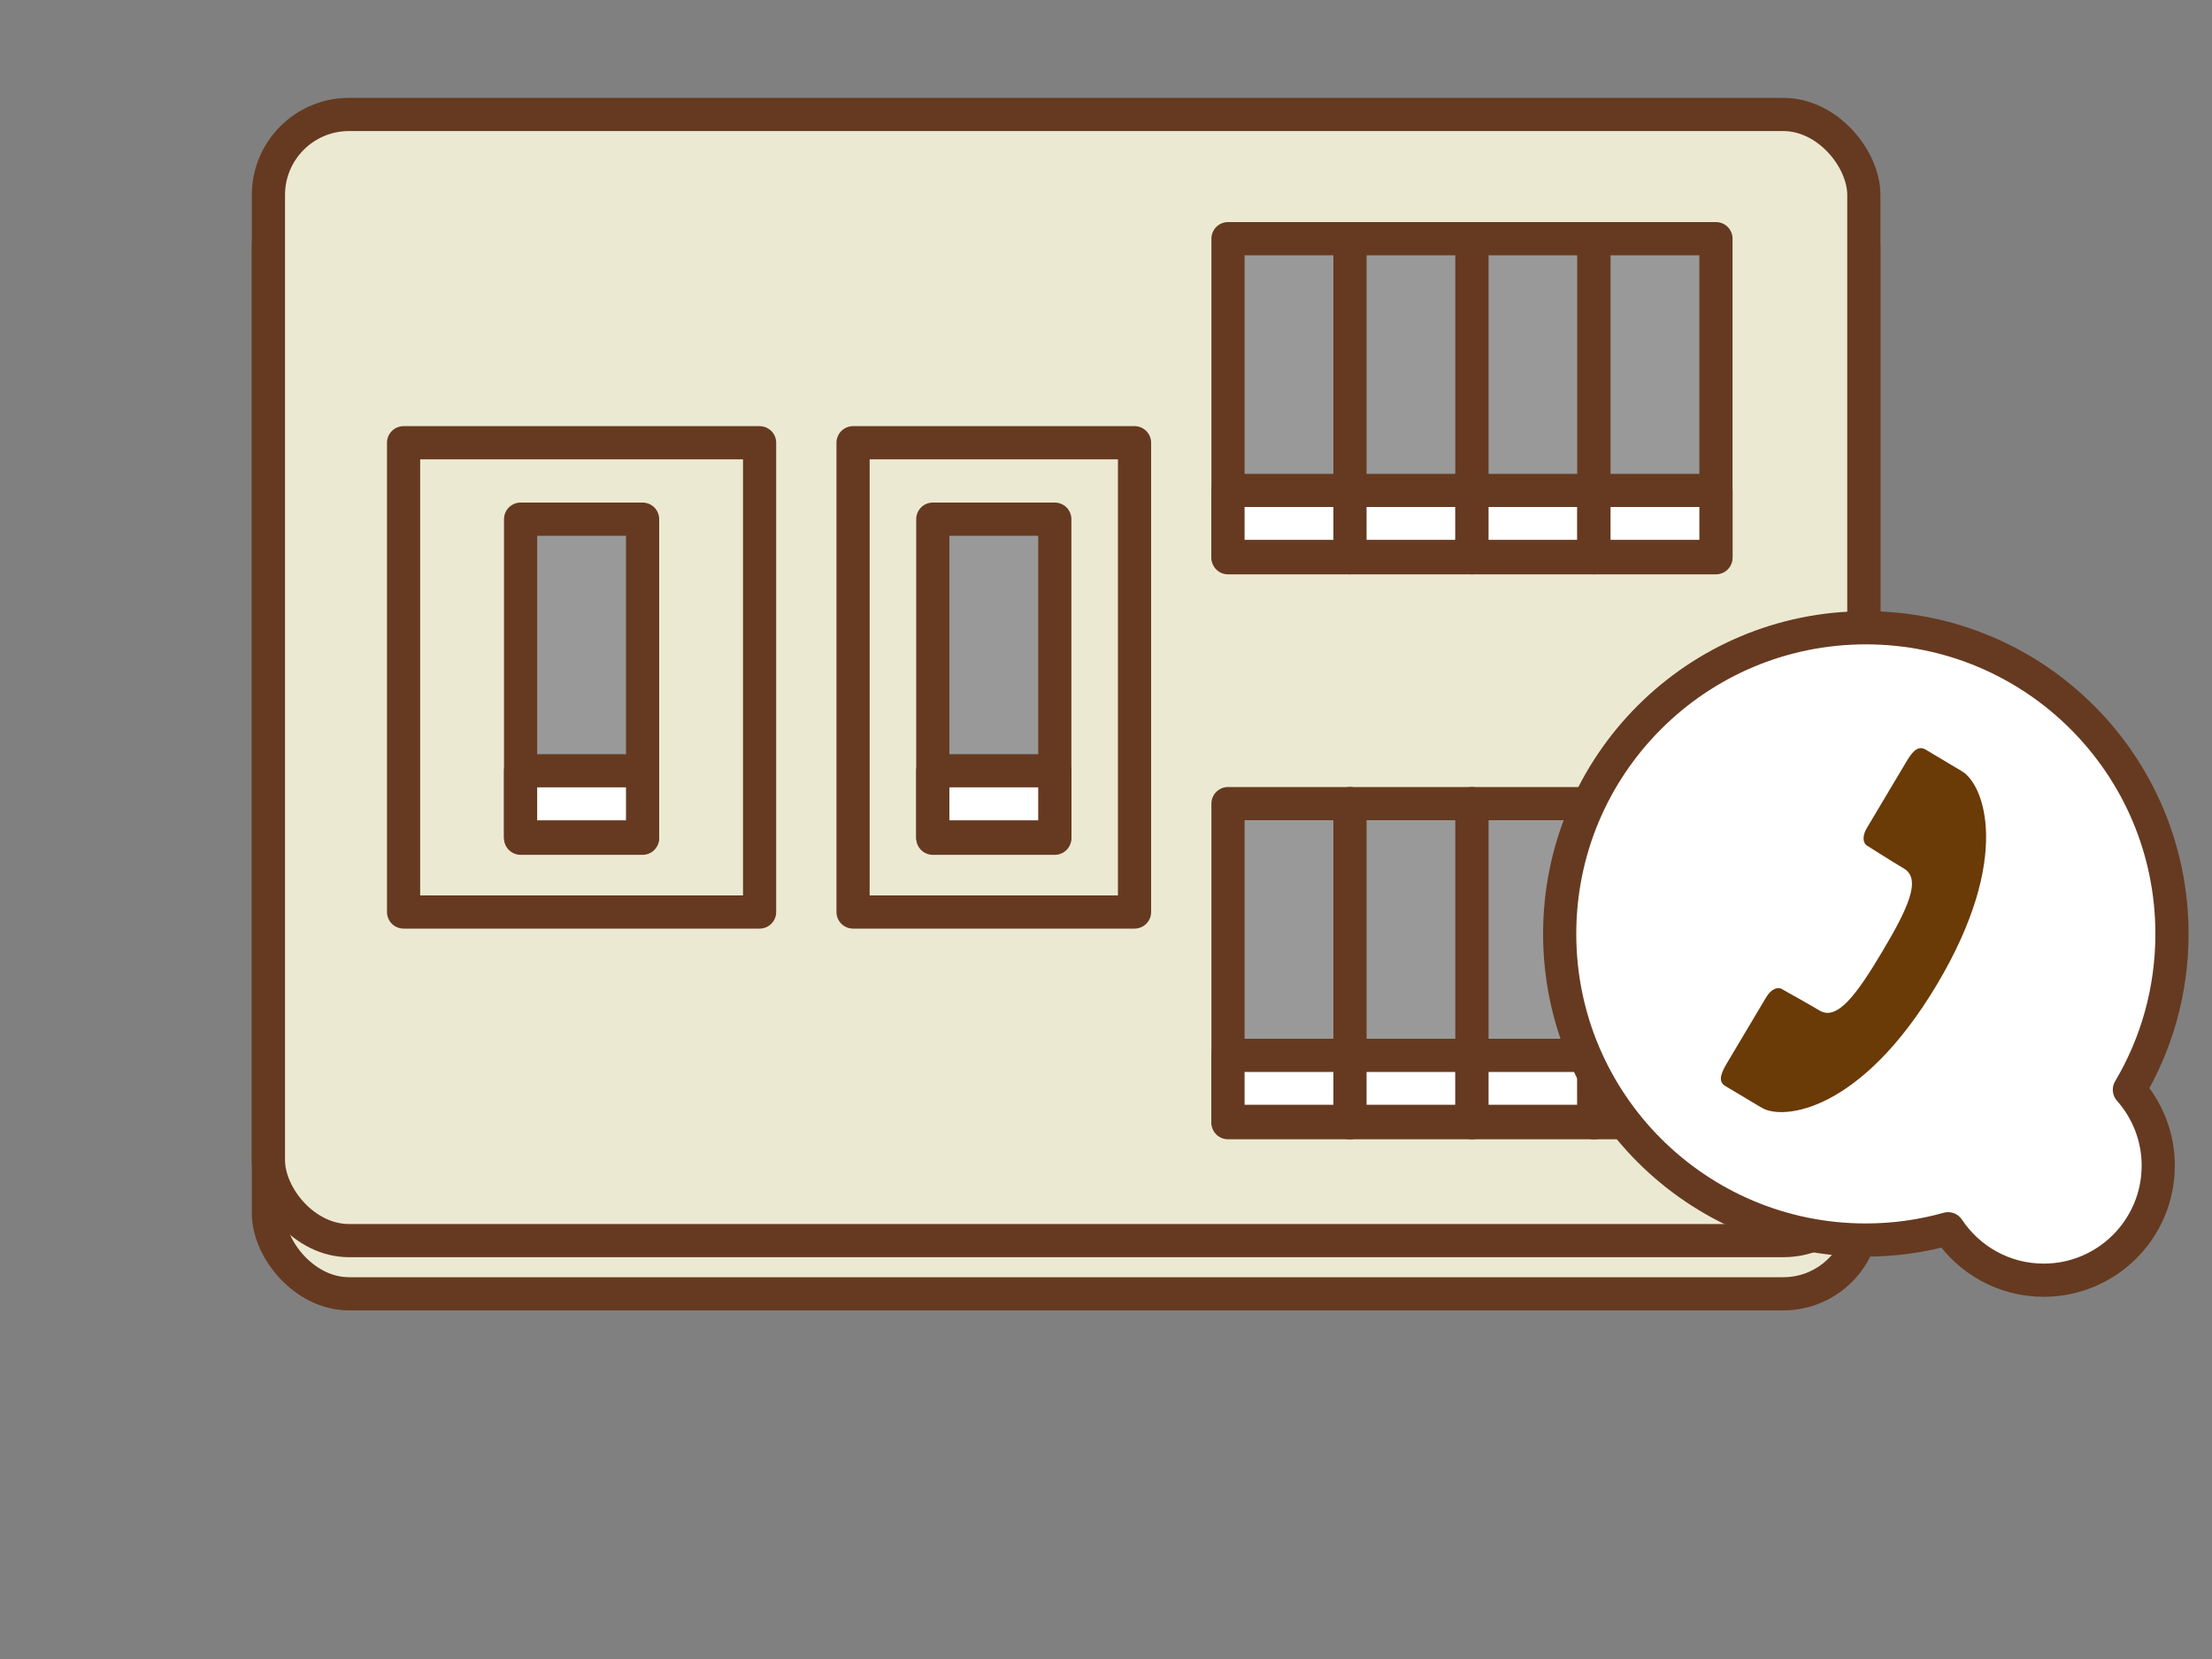 <?xml version="1.0" encoding="UTF-8"?><svg id="_レイヤー_2" xmlns="http://www.w3.org/2000/svg" viewBox="0 0 200 150"><rect x="0" y="0" width="200" height="150" fill="#808080" stroke="none"/><defs><style>.cls-1,.cls-2,.cls-3{stroke-width:0px;}.cls-1,.cls-4{fill:none;}.cls-5{fill:#999;stroke-linecap:round;}.cls-5,.cls-6,.cls-7,.cls-4{stroke:#663a20;stroke-linejoin:round;stroke-width:3px;}.cls-6{fill:#ece9d2;}.cls-2,.cls-7{fill:#fff;}.cls-3{fill:#6a3a07;}</style></defs><g id="_layout01"><rect class="cls-1" width="200" height="150"/><rect class="cls-6" x="24.27" y="15.16" width="144.25" height="101.82" rx="7.28" ry="7.28"/><rect class="cls-6" x="24.27" y="10.35" width="144.25" height="101.82" rx="7.28" ry="7.28"/><polygon class="cls-6" points="68.68 82.46 36.49 82.46 36.49 82.46 36.49 40.03 36.49 40.03 68.68 40.03 68.68 82.46 68.68 82.46"/><polygon class="cls-5" points="58.1 75.79 47.07 75.79 47.07 75.79 47.07 46.94 47.07 46.94 58.1 46.94 58.1 75.79 58.1 75.79"/><polygon class="cls-7" points="58.1 75.67 47.07 75.67 47.07 75.67 47.07 69.69 47.07 69.69 58.1 69.69 58.1 75.67 58.1 75.67"/><polygon class="cls-6" points="102.58 82.46 77.13 82.46 77.13 82.46 77.13 40.03 77.13 40.03 102.58 40.03 102.58 82.46 102.58 82.46"/><polygon class="cls-5" points="95.37 75.79 84.34 75.79 84.34 75.79 84.34 46.94 84.34 46.94 95.37 46.94 95.37 75.79 95.37 75.79"/><polygon class="cls-7" points="95.37 75.67 84.34 75.67 84.34 75.67 84.34 69.69 84.34 69.69 95.37 69.69 95.37 75.67 95.37 75.67"/><polygon class="cls-5" points="122.06 50.43 111.03 50.43 111.03 50.43 111.03 21.58 111.03 21.58 122.06 21.58 122.06 50.43 122.06 50.43"/><polygon class="cls-7" points="122.06 50.31 111.03 50.31 111.03 50.31 111.03 44.34 111.03 44.34 122.06 44.34 122.06 50.31 122.06 50.31"/><polygon class="cls-5" points="133.09 50.43 122.06 50.43 122.06 50.43 122.06 21.58 122.06 21.58 133.09 21.58 133.09 50.43 133.09 50.43"/><polygon class="cls-7" points="133.09 50.31 122.06 50.31 122.06 50.31 122.06 44.34 122.06 44.34 133.09 44.34 133.09 50.31 133.09 50.31"/><polygon class="cls-5" points="144.12 50.43 133.09 50.43 133.09 50.43 133.09 21.58 133.09 21.58 144.12 21.58 144.12 50.43 144.12 50.43"/><polygon class="cls-7" points="144.12 50.31 133.09 50.31 133.09 50.31 133.09 44.34 133.09 44.34 144.12 44.34 144.12 50.31 144.12 50.31"/><polygon class="cls-5" points="155.15 50.43 144.12 50.43 144.12 50.43 144.12 21.58 144.12 21.58 155.15 21.58 155.15 50.43 155.15 50.43"/><polygon class="cls-7" points="155.15 50.31 144.12 50.31 144.12 50.31 144.12 44.34 144.12 44.34 155.15 44.34 155.15 50.31 155.15 50.31"/><polygon class="cls-5" points="122.06 101.51 111.03 101.51 111.03 101.51 111.03 72.66 111.03 72.66 122.06 72.66 122.06 101.51 122.06 101.51"/><polygon class="cls-7" points="122.06 101.39 111.03 101.39 111.03 101.39 111.03 95.42 111.03 95.42 122.06 95.42 122.06 101.39 122.06 101.39"/><polygon class="cls-5" points="133.09 101.51 122.06 101.51 122.06 101.51 122.06 72.66 122.06 72.66 133.09 72.66 133.09 101.51 133.09 101.51"/><polygon class="cls-7" points="133.09 101.39 122.06 101.39 122.06 101.39 122.06 95.42 122.06 95.42 133.09 95.42 133.09 101.39 133.09 101.39"/><polygon class="cls-5" points="144.12 101.51 133.09 101.51 133.09 101.51 133.09 72.66 133.09 72.66 144.12 72.66 144.12 101.51 144.12 101.51"/><polygon class="cls-7" points="144.12 101.39 133.09 101.39 133.09 101.39 133.09 95.42 133.09 95.42 144.12 95.42 144.12 101.39 144.12 101.39"/><polygon class="cls-5" points="155.15 101.51 144.12 101.51 144.12 101.51 144.12 72.66 144.12 72.66 155.15 72.66 155.15 101.51 155.15 101.51"/><polygon class="cls-7" points="155.15 101.39 144.12 101.39 144.12 101.39 144.12 95.42 144.12 95.42 155.15 95.42 155.15 101.39 155.15 101.39"/><path class="cls-2" d="M196.38,84.44c0-15.29-12.39-27.68-27.68-27.68s-27.68,12.39-27.68,27.68,12.39,27.68,27.68,27.68c2.58,0,5.07-.36,7.44-1.02,1.86,2.8,5.03,4.65,8.64,4.65,5.72,0,10.36-4.64,10.36-10.36,0-2.63-.99-5.03-2.61-6.86,2.45-4.13,3.85-8.94,3.85-14.09Z"/><path class="cls-4" d="M196.38,84.44c0-15.29-12.39-27.68-27.68-27.68s-27.68,12.39-27.68,27.68,12.39,27.68,27.68,27.68c2.58,0,5.07-.36,7.44-1.02,1.86,2.8,5.03,4.65,8.64,4.65,5.72,0,10.36-4.64,10.36-10.36,0-2.63-.99-5.03-2.61-6.86,2.45-4.13,3.85-8.94,3.85-14.09Z"/><path class="cls-3" d="M159.71,90.14c.38-.64.97-.97,1.41-.71.44.27,1.82,1,3.4,1.94,1.59.95,3.35-1.44,5.66-5.32,2.31-3.87,3.57-6.56,1.98-7.51-1.59-.95-2.88-1.8-3.33-2.07-.45-.27-.43-.94-.05-1.58.38-.64,3.52-5.91,3.52-5.91.49-.83,1.03-1.66,1.8-1.21.76.45,1.33.79,3.3,1.97,1.97,1.17,4.58,7.76-2.26,19.26-6.85,11.49-13.89,12.33-15.85,11.16-1.97-1.17-2.54-1.51-3.3-1.97-.76-.45-.28-1.33.21-2.16,0,0,3.14-5.27,3.52-5.91Z"/></g></svg>